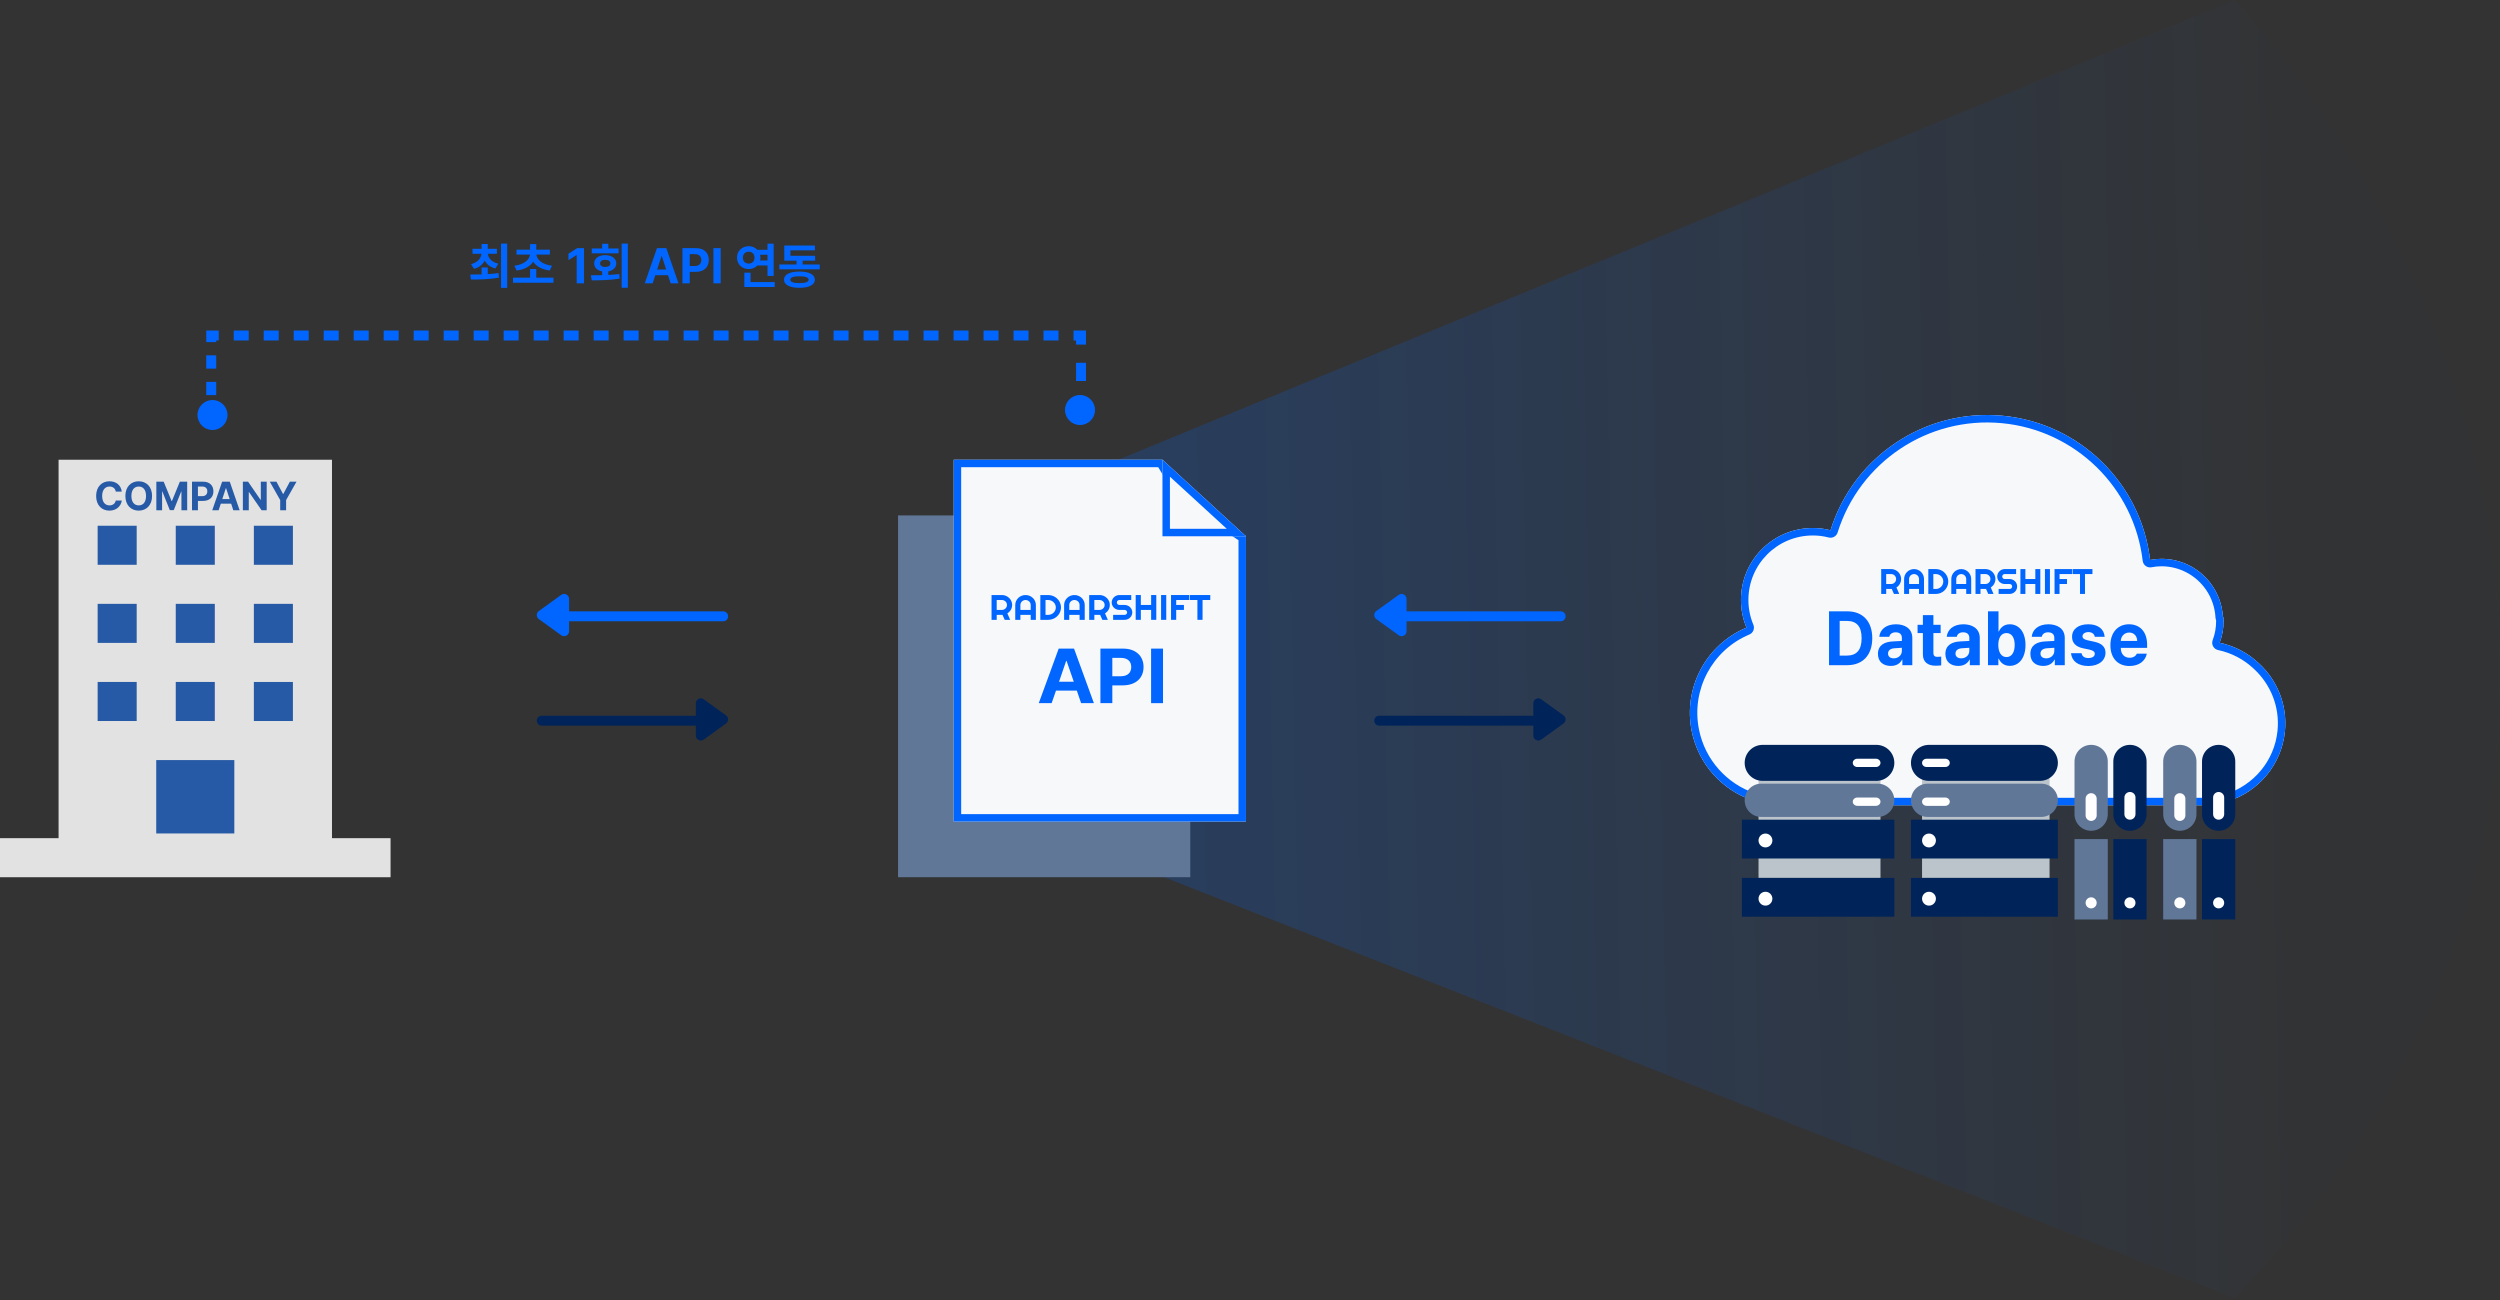 <svg width="1000" height="520" viewBox="0 0 1000 520" fill="none" xmlns="http://www.w3.org/2000/svg">
<rect x="0" y="0" width="1000" height="520" fill="#333333" stroke="none"/>
<path fill-rule="evenodd" clip-rule="evenodd" d="M82.505 132.207H87.492V136.183H86.481V136.846H82.505V132.207ZM99.489 136.183H93.491V132.207H99.489V136.183ZM111.486 136.183H105.488V132.207H111.486V136.183ZM123.483 136.183H117.485V132.207H123.483V136.183ZM135.48 136.183H129.482V132.207H135.48V136.183ZM147.477 136.183H141.479V132.207H147.477V136.183ZM159.474 136.183H153.476V132.207H159.474V136.183ZM171.471 136.183H165.473V132.207H171.471V136.183ZM183.468 136.183H177.47V132.207H183.468V136.183ZM195.465 136.183H189.467V132.207H195.465V136.183ZM207.462 136.183H201.464V132.207H207.462V136.183ZM219.459 136.183H213.461V132.207H219.459V136.183ZM231.456 136.183H225.458V132.207H231.456V136.183ZM243.453 136.183H237.455V132.207H243.453V136.183ZM255.45 136.183H249.452V132.207H255.45V136.183ZM267.447 136.183H261.449V132.207H267.447V136.183ZM279.444 136.183H273.445V132.207H279.444V136.183ZM291.441 136.183H285.442V132.207H291.441V136.183ZM303.438 136.183H297.439V132.207H303.438V136.183ZM315.435 136.183H309.436V132.207H315.435V136.183ZM327.432 136.183H321.433V132.207H327.432V136.183ZM339.429 136.183H333.43V132.207H339.429V136.183ZM351.426 136.183H345.427V132.207H351.426V136.183ZM363.423 136.183H357.424V132.207H363.423V136.183ZM375.42 136.183H369.421V132.207H375.42V136.183ZM387.417 136.183H381.418V132.207H387.417V136.183ZM399.414 136.183H393.415V132.207H399.414V136.183ZM411.411 136.183H405.412V132.207H411.411V136.183ZM423.408 136.183H417.409V132.207H423.408V136.183ZM430.417 136.183H429.406V132.207H434.394V137.836H430.417V136.183ZM86.481 142.147V147.449H82.505V142.147H86.481ZM430.417 152.399V145.118H434.394V152.399H430.417ZM86.481 152.75V158.052H82.505V152.75H86.481ZM430.417 163.322V159.681H434.394V163.322H430.417ZM86.481 163.353V166.004H82.505V163.353H86.481Z" fill="#0066FF"/>
<path d="M893.92 0L368.799 216.203V312.803L893.92 519.286C1086.04 314.589 973.97 87.805 893.92 0Z" fill="url(#paint0_linear_456_714)" fill-opacity="0.2"/>
<path fill-rule="evenodd" clip-rule="evenodd" d="M216.7 286.282L286.282 286.282L286.282 290.258L216.7 290.258C215.602 290.258 214.712 289.368 214.712 288.27C214.712 287.172 215.602 286.282 216.7 286.282Z" fill="#00245A"/>
<path fill-rule="evenodd" clip-rule="evenodd" d="M551.69 286.282L621.272 286.282L621.272 290.258L551.69 290.258C550.592 290.258 549.702 289.368 549.702 288.27C549.702 287.172 550.592 286.282 551.69 286.282Z" fill="#00245A"/>
<path fill-rule="evenodd" clip-rule="evenodd" d="M289.264 248.509L219.682 248.509V244.533L289.264 244.533C290.362 244.533 291.252 245.423 291.252 246.521C291.252 247.619 290.362 248.509 289.264 248.509Z" fill="#0066FF"/>
<path fill-rule="evenodd" clip-rule="evenodd" d="M624.254 248.509L554.672 248.509V244.533L624.254 244.533C625.352 244.533 626.242 245.423 626.242 246.521C626.242 247.619 625.352 248.509 624.254 248.509Z" fill="#0066FF"/>
<path d="M225.646 252.485L216.699 246.024L225.646 239.563L225.646 252.485Z" fill="#0066FF"/>
<path fill-rule="evenodd" clip-rule="evenodd" d="M214.712 246.024C214.712 246.662 215.018 247.261 215.536 247.635L224.482 254.096C225.088 254.534 225.887 254.595 226.551 254.255C227.216 253.915 227.634 253.231 227.634 252.485L227.634 239.562C227.634 238.816 227.216 238.132 226.551 237.792C225.887 237.452 225.088 237.513 224.482 237.951L215.536 244.412C215.018 244.786 214.712 245.385 214.712 246.024ZM223.658 243.45L223.658 248.597L220.096 246.024L223.658 243.45Z" fill="#0066FF"/>
<path d="M560.636 252.485L551.689 246.024L560.636 239.563L560.636 252.485Z" fill="#0066FF"/>
<path fill-rule="evenodd" clip-rule="evenodd" d="M549.701 246.024C549.701 246.662 550.008 247.261 550.525 247.635L559.472 254.096C560.077 254.534 560.876 254.595 561.541 254.255C562.205 253.915 562.624 253.231 562.624 252.485L562.624 239.562C562.624 238.816 562.205 238.132 561.541 237.792C560.876 237.452 560.077 237.513 559.472 237.951L550.525 244.412C550.008 244.786 549.701 245.385 549.701 246.024ZM558.647 243.45L558.647 248.597L555.085 246.024L558.647 243.45Z" fill="#0066FF"/>
<path d="M280.317 281.312L289.264 287.773L280.317 294.234L280.317 281.312Z" fill="#00245A"/>
<path fill-rule="evenodd" clip-rule="evenodd" d="M291.252 287.773C291.252 287.135 290.945 286.535 290.428 286.162L281.482 279.7C280.876 279.263 280.077 279.202 279.412 279.542C278.748 279.882 278.329 280.566 278.329 281.312L278.329 294.235C278.329 294.981 278.748 295.665 279.412 296.005C280.077 296.345 280.876 296.283 281.482 295.846L290.428 289.385C290.945 289.011 291.252 288.412 291.252 287.773ZM282.306 290.346L282.306 285.2L285.868 287.773L282.306 290.346Z" fill="#00245A"/>
<path d="M615.308 281.312L624.254 287.773L615.308 294.234L615.308 281.312Z" fill="#00245A"/>
<path fill-rule="evenodd" clip-rule="evenodd" d="M626.242 287.773C626.242 287.135 625.936 286.535 625.418 286.162L616.472 279.7C615.867 279.263 615.067 279.202 614.403 279.542C613.738 279.882 613.32 280.566 613.32 281.312L613.32 294.235C613.32 294.981 613.738 295.665 614.403 296.005C615.067 296.345 615.867 296.283 616.472 295.846L625.418 289.385C625.936 289.011 626.242 288.412 626.242 287.773ZM617.296 290.346L617.296 285.2L620.859 287.773L617.296 290.346Z" fill="#00245A"/>
<path d="M24.235 194.67H126.589V344.16H24.235V194.67Z" fill="#275AA6"/>
<path d="M132.791 335.27V183.896H23.433L23.433 335.27H0V350.893H156.224V335.27H132.791ZM70.3 210.293H85.924V225.917H70.3V210.293ZM70.3 241.536H85.924V257.16H70.3V241.536ZM70.3 272.78H85.924V288.403H70.3V272.78ZM54.677 288.403H39.053V272.78H54.677V288.403ZM54.677 257.16H39.053V241.536H54.677V257.16ZM54.677 225.917H39.053V210.293H54.677V225.917ZM93.734 335.274H62.49V304.03H93.734V335.274ZM117.167 288.407H101.544V272.783H117.167V288.407ZM117.167 257.164H101.544V241.54H117.167V257.164ZM117.167 225.92H101.544V210.297H117.167V225.92Z" fill="#E2E2E2"/>
<path d="M33.673 333.386H126.599V337.426H33.673V333.386Z" fill="#E2E2E2"/>
<path d="M46.311 196.647C46.121 195.384 45.143 194.611 43.817 194.611C42.034 194.611 40.866 195.984 40.866 198.383C40.866 200.845 42.05 202.155 43.801 202.155C45.111 202.155 46.074 201.429 46.311 200.198L48.71 200.213C48.441 202.328 46.674 204.254 43.77 204.254C40.708 204.254 38.451 202.107 38.451 198.383C38.451 194.658 40.755 192.512 43.77 192.512C46.406 192.512 48.394 194.027 48.71 196.647H46.311Z" fill="#275AA6"/>
<path d="M60.831 198.383C60.831 202.107 58.511 204.254 55.496 204.254C52.45 204.254 50.146 202.092 50.146 198.383C50.146 194.658 52.45 192.512 55.496 192.512C58.511 192.512 60.831 194.658 60.831 198.383ZM58.416 198.383C58.416 195.936 57.264 194.611 55.496 194.611C53.728 194.611 52.561 195.936 52.561 198.383C52.561 200.829 53.728 202.155 55.496 202.155C57.264 202.155 58.416 200.829 58.416 198.383Z" fill="#275AA6"/>
<path d="M62.535 192.67H65.471L68.643 200.419H68.769L71.941 192.67H74.877V204.096H72.573V196.615H72.478L69.495 204.049H67.917L64.934 196.584H64.839V204.096H62.535V192.67Z" fill="#275AA6"/>
<path d="M76.802 204.096V192.67H81.284C83.888 192.67 85.372 194.264 85.372 196.52C85.372 198.809 83.857 200.371 81.221 200.371H79.17V204.096H76.802ZM79.17 198.462H80.843C82.247 198.462 82.926 197.673 82.926 196.52C82.926 195.384 82.247 194.611 80.843 194.611H79.17V198.462Z" fill="#275AA6"/>
<path d="M87.455 204.096H84.898L88.86 192.67H91.906L95.852 204.096H93.311L92.458 201.46H88.323L87.455 204.096ZM88.923 199.614H91.859L90.422 195.242H90.343L88.923 199.614Z" fill="#275AA6"/>
<path d="M106.678 192.67V204.096H104.626L99.608 196.836H99.513V204.096H97.146V192.67H99.229L104.216 199.929H104.327V192.67H106.678Z" fill="#275AA6"/>
<path d="M107.909 192.67H110.576L113.212 197.594H113.323L115.942 192.67H118.61L114.443 200.024V204.096H112.076V200.024L107.909 192.67Z" fill="#275AA6"/>
<path d="M195.106 106.991V109.65C196.553 109.563 198.019 109.427 199.397 109.223L199.591 111.029C195.669 111.786 191.476 111.825 188.389 111.825L188.098 109.825C189.428 109.815 190.99 109.806 192.641 109.747V106.991H195.106ZM198.756 99.516V101.516H195.145C195.31 103.224 196.64 104.826 199.3 105.476L198.174 107.398C196.106 106.874 194.679 105.729 193.883 104.253C193.097 105.797 191.689 107 189.612 107.534L188.447 105.67C191.117 104.962 192.408 103.302 192.582 101.516H189.01V99.516H192.641V97.594H195.106V99.516H198.756ZM202.872 97.439V115.145H200.407V97.439H202.872Z" fill="#0066FF"/>
<path d="M221.375 111.068V113.087H205.202V111.068H212.036V107.612H214.502V111.068H221.375ZM219.957 99.865V101.846H214.56C214.764 103.807 216.764 105.797 220.792 106.292L219.899 108.214C216.734 107.816 214.453 106.505 213.279 104.68C212.085 106.505 209.823 107.816 206.658 108.214L205.746 106.292C209.774 105.797 211.774 103.807 211.997 101.846H206.6V99.865H212.036V97.652H214.502V99.865H219.957Z" fill="#0066FF"/>
<path d="M233.606 99.263V113.32H230.674V102.04H230.597L227.374 104.059V101.477L230.849 99.263H233.606Z" fill="#0066FF"/>
<path d="M251.137 97.439V115.106H248.672V97.439H251.137ZM236.363 110.116C237.712 110.107 239.256 110.107 240.867 110.058V108.563C238.926 108.223 237.664 107.02 237.683 105.36C237.664 103.379 239.469 102.04 242.071 102.04C244.692 102.04 246.517 103.379 246.517 105.36C246.517 107.01 245.255 108.214 243.313 108.563V109.98C244.789 109.912 246.284 109.796 247.701 109.612L247.876 111.437C244.012 112.097 239.838 112.135 236.693 112.135L236.363 110.116ZM247.449 99.399V101.341H236.712V99.399H240.867V97.516H243.333V99.399H247.449ZM242.071 103.923C240.867 103.923 240.013 104.447 240.032 105.36C240.013 106.292 240.867 106.796 242.071 106.796C243.313 106.796 244.148 106.292 244.148 105.36C244.148 104.447 243.313 103.923 242.071 103.923Z" fill="#0066FF"/>
<path d="M261.058 113.32H257.913L262.786 99.263H266.533L271.387 113.32H268.261L267.213 110.077H262.126L261.058 113.32ZM262.864 107.806H266.475L264.708 102.428H264.611L262.864 107.806Z" fill="#0066FF"/>
<path d="M272.979 113.32V99.263H278.493C281.696 99.263 283.521 101.224 283.521 104.001C283.521 106.816 281.657 108.738 278.415 108.738H275.891V113.32H272.979ZM275.891 106.389H277.949C279.677 106.389 280.512 105.418 280.512 104.001C280.512 102.603 279.677 101.651 277.949 101.651H275.891V106.389Z" fill="#0066FF"/>
<path d="M288.278 99.263V113.32H285.366V99.263H288.278Z" fill="#0066FF"/>
<path d="M309.459 97.458V110.369H306.994V106.175H302.955C302.101 107.078 300.868 107.631 299.5 107.631C296.82 107.631 294.782 105.69 294.801 103.069C294.782 100.409 296.82 98.487 299.5 98.468C300.868 98.477 302.091 99.021 302.955 99.924H306.994V97.458H309.459ZM309.886 112.815V114.795H297.733V109.068H300.218V112.815H309.886ZM299.5 100.681C298.121 100.681 297.131 101.574 297.15 103.069C297.131 104.544 298.121 105.437 299.5 105.437C300.8 105.437 301.81 104.544 301.81 103.069C301.81 101.574 300.8 100.681 299.5 100.681ZM304.023 101.904C304.111 102.273 304.159 102.661 304.159 103.069C304.159 103.457 304.111 103.836 304.023 104.195H306.994V101.904H304.023Z" fill="#0066FF"/>
<path d="M327.903 105.787V107.728H311.75V105.787H318.623V104.272H313.711V98.215H325.962V100.137H316.177V102.331H326.059V104.272H321.05V105.787H327.903ZM319.788 108.621C323.613 108.621 325.923 109.786 325.942 111.883C325.923 113.941 323.613 115.125 319.788 115.125C315.924 115.125 313.595 113.941 313.595 111.883C313.595 109.786 315.924 108.621 319.788 108.621ZM319.788 110.505C317.342 110.505 316.099 110.971 316.119 111.883C316.099 112.815 317.342 113.242 319.788 113.242C322.176 113.242 323.438 112.815 323.457 111.883C323.438 110.971 322.176 110.505 319.788 110.505Z" fill="#0066FF"/>
<path d="M359.217 206.16H442.715L451.065 220.077L459.415 221.468L463.59 225.643L467.764 231.21L476.114 236.776V350.89H359.217V206.16Z" fill="#617798"/>
<path d="M381.485 183.895H464.984L473.333 197.811L481.683 199.203L485.858 203.377L490.033 208.944L498.383 214.511V328.625H381.485V183.895Z" fill="#F7F8FA"/>
<path fill-rule="evenodd" clip-rule="evenodd" d="M473.333 197.811L464.984 183.895H381.485V328.625H498.383V214.511L490.033 208.944L485.858 203.377L481.683 199.203L473.333 197.811ZM480.25 201.987L471.485 200.526L463.295 186.877H384.467V325.643H495.401V216.106L487.954 211.142L483.6 205.336L480.25 201.987Z" fill="#0066FF"/>
<path d="M464.982 214.511V183.895L498.382 214.511H464.982Z" fill="#F7F8FA"/>
<path fill-rule="evenodd" clip-rule="evenodd" d="M464.982 214.511V183.895L498.382 214.511H464.982ZM490.715 211.528L467.965 190.674V211.528H490.715Z" fill="#0066FF"/>
<path d="M420.653 281.262H415.505L423.481 259.441H429.615L437.559 281.262H432.443L430.727 276.229H422.401L420.653 281.262ZM423.608 272.702H429.519L426.627 264.354H426.469L423.608 272.702Z" fill="#0066FF"/>
<path d="M440.165 281.262V259.441H449.19C454.434 259.441 457.421 262.485 457.421 266.795C457.421 271.165 454.37 274.149 449.063 274.149H444.932V281.262H440.165ZM444.932 270.502H448.3C451.129 270.502 452.495 268.995 452.495 266.795C452.495 264.625 451.129 263.148 448.3 263.148H444.932V270.502Z" fill="#0066FF"/>
<path d="M465.207 259.441V281.262H460.44V259.441H465.207Z" fill="#0066FF"/>
<path d="M398.68 239.999V243.971H400.743C401.025 243.971 401.291 243.92 401.54 243.819C401.789 243.713 402.007 243.57 402.194 243.39C402.381 243.21 402.527 243 402.633 242.76C402.743 242.516 402.798 242.257 402.798 241.985C402.798 241.713 402.743 241.457 402.633 241.217C402.527 240.973 402.381 240.76 402.194 240.581C402.007 240.401 401.789 240.26 401.54 240.159C401.291 240.052 401.025 239.999 400.743 239.999H398.68ZM398.68 247.935H396.618V238.014H400.743C401.121 238.014 401.485 238.062 401.835 238.159C402.185 238.251 402.51 238.385 402.812 238.56C403.119 238.731 403.397 238.939 403.646 239.183C403.9 239.423 404.115 239.69 404.292 239.986C404.474 240.281 404.613 240.597 404.709 240.933C404.81 241.27 404.86 241.621 404.86 241.985C404.86 242.326 404.815 242.659 404.724 242.981C404.637 243.304 404.51 243.611 404.343 243.902C404.18 244.192 403.979 244.46 403.739 244.704C403.5 244.949 403.231 245.161 402.934 245.341L404.077 247.935H401.885L400.987 245.936L398.68 245.95V247.935Z" fill="#0066FF"/>
<path d="M412.283 243.971V241.985C412.283 241.713 412.228 241.457 412.117 241.217C412.012 240.973 411.866 240.76 411.679 240.581C411.492 240.401 411.272 240.26 411.018 240.159C410.769 240.052 410.503 239.999 410.22 239.999C409.938 239.999 409.67 240.052 409.416 240.159C409.167 240.26 408.949 240.401 408.762 240.581C408.575 240.76 408.426 240.973 408.316 241.217C408.211 241.457 408.158 241.713 408.158 241.985V243.971H412.283ZM414.345 247.935H412.283V245.95H408.158V247.935H406.103V241.985C406.103 241.436 406.211 240.922 406.427 240.442C406.642 239.958 406.934 239.536 407.303 239.176C407.677 238.816 408.113 238.533 408.611 238.325C409.114 238.117 409.65 238.014 410.22 238.014C410.791 238.014 411.325 238.117 411.823 238.325C412.326 238.533 412.764 238.816 413.138 239.176C413.512 239.536 413.806 239.958 414.022 240.442C414.237 240.922 414.345 241.436 414.345 241.985V247.935Z" fill="#0066FF"/>
<path d="M424.39 242.975C424.39 243.431 424.328 243.872 424.204 244.296C424.084 244.716 423.911 245.11 423.686 245.479C423.461 245.844 423.193 246.178 422.882 246.482C422.57 246.782 422.223 247.041 421.84 247.257C421.456 247.474 421.044 247.643 420.604 247.762C420.168 247.878 419.713 247.935 419.238 247.935H416.134V238.014H419.238C419.713 238.014 420.168 238.074 420.604 238.194C421.044 238.309 421.456 238.475 421.84 238.692C422.223 238.909 422.57 239.169 422.882 239.474C423.193 239.773 423.461 240.108 423.686 240.477C423.911 240.841 424.084 241.236 424.204 241.66C424.328 242.08 424.39 242.518 424.39 242.975ZM422.328 242.975C422.328 242.564 422.247 242.179 422.084 241.819C421.926 241.459 421.705 241.146 421.423 240.878C421.145 240.606 420.817 240.391 420.438 240.235C420.065 240.078 419.665 239.999 419.238 239.999H418.211V245.95H419.238C419.665 245.95 420.065 245.874 420.438 245.721C420.817 245.565 421.145 245.352 421.423 245.085C421.705 244.813 421.926 244.497 422.084 244.137C422.247 243.773 422.328 243.385 422.328 242.975Z" fill="#0066FF"/>
<path d="M431.828 243.971V241.985C431.828 241.713 431.773 241.457 431.662 241.217C431.557 240.973 431.411 240.76 431.224 240.581C431.037 240.401 430.817 240.26 430.563 240.159C430.314 240.052 430.048 239.999 429.765 239.999C429.483 239.999 429.214 240.052 428.961 240.159C428.711 240.26 428.493 240.401 428.307 240.581C428.12 240.76 427.971 240.973 427.861 241.217C427.756 241.457 427.703 241.713 427.703 241.985V243.971H431.828ZM433.89 247.935H431.828V245.95H427.703V247.935H425.648V241.985C425.648 241.436 425.756 240.922 425.971 240.442C426.187 239.958 426.479 239.536 426.848 239.176C427.222 238.816 427.658 238.533 428.156 238.325C428.659 238.117 429.195 238.014 429.765 238.014C430.335 238.014 430.87 238.117 431.368 238.325C431.871 238.533 432.309 238.816 432.683 239.176C433.056 239.536 433.351 239.958 433.567 240.442C433.782 240.922 433.89 241.436 433.89 241.985V247.935Z" fill="#0066FF"/>
<path d="M437.741 239.999V243.971H439.804C440.086 243.971 440.352 243.92 440.601 243.819C440.85 243.713 441.068 243.57 441.255 243.39C441.442 243.21 441.588 243 441.693 242.76C441.804 242.516 441.859 242.257 441.859 241.985C441.859 241.713 441.804 241.457 441.693 241.217C441.588 240.973 441.442 240.76 441.255 240.581C441.068 240.401 440.85 240.26 440.601 240.159C440.352 240.052 440.086 239.999 439.804 239.999H437.741ZM437.741 247.935H435.679V238.014H439.804C440.182 238.014 440.546 238.062 440.896 238.159C441.246 238.251 441.571 238.385 441.873 238.56C442.18 238.731 442.457 238.939 442.707 239.183C442.96 239.423 443.176 239.69 443.353 239.986C443.535 240.281 443.674 240.597 443.77 240.933C443.871 241.27 443.921 241.621 443.921 241.985C443.921 242.326 443.875 242.659 443.784 242.981C443.698 243.304 443.571 243.611 443.404 243.902C443.241 244.192 443.04 244.46 442.8 244.704C442.56 244.949 442.292 245.161 441.995 245.341L443.138 247.935H440.946L440.048 245.936L437.741 245.95V247.935Z" fill="#0066FF"/>
<path d="M444.675 240.989C444.675 240.578 444.757 240.193 444.92 239.833C445.083 239.474 445.303 239.16 445.581 238.892C445.863 238.62 446.192 238.406 446.565 238.249C446.939 238.092 447.339 238.014 447.765 238.014H452.493V239.999H447.765C447.622 239.999 447.487 240.025 447.363 240.076C447.238 240.126 447.128 240.198 447.032 240.29C446.941 240.378 446.869 240.481 446.817 240.601C446.764 240.721 446.738 240.85 446.738 240.989C446.738 241.127 446.764 241.259 446.817 241.383C446.869 241.503 446.941 241.609 447.032 241.701C447.128 241.789 447.238 241.858 447.363 241.909C447.487 241.96 447.622 241.985 447.765 241.985H449.828C450.254 241.985 450.654 242.064 451.028 242.22C451.406 242.373 451.734 242.585 452.012 242.857C452.295 243.124 452.515 243.44 452.673 243.805C452.836 244.165 452.917 244.55 452.917 244.96C452.917 245.371 452.836 245.756 452.673 246.116C452.515 246.476 452.295 246.791 452.012 247.064C451.734 247.331 451.406 247.543 451.028 247.7C450.654 247.857 450.254 247.935 449.828 247.935H445.25V245.95H449.828C449.971 245.95 450.105 245.924 450.23 245.874C450.354 245.823 450.462 245.754 450.553 245.666C450.649 245.574 450.723 245.468 450.776 245.348C450.829 245.228 450.855 245.099 450.855 244.96C450.855 244.822 450.829 244.693 450.776 244.573C450.723 244.453 450.649 244.349 450.553 244.261C450.462 244.169 450.354 244.098 450.23 244.047C450.105 243.996 449.971 243.971 449.828 243.971H447.765C447.339 243.971 446.939 243.892 446.565 243.736C446.192 243.579 445.863 243.367 445.581 243.099C445.303 242.827 445.083 242.511 444.92 242.151C444.757 241.787 444.675 241.399 444.675 240.989Z" fill="#0066FF"/>
<path d="M456.338 247.935H454.275V238.014H456.338V241.985H460.455V238.014H462.517V247.935H460.455V243.971H456.338V247.935Z" fill="#0066FF"/>
<path d="M466.498 247.935H464.436V238.014H466.498V247.935Z" fill="#0066FF"/>
<path d="M470.479 247.935H468.417V238.014H475.631V239.999H470.479V241.985H473.569V243.971H470.479V247.935Z" fill="#0066FF"/>
<path d="M481.02 247.935H478.965V239.999H475.868V238.014H484.11V239.999H481.02V247.935Z" fill="#0066FF"/>
<path fill-rule="evenodd" clip-rule="evenodd" d="M701.022 320.153C688.811 316.01 679.308 305.616 676.665 292.387C673.217 275.138 682.388 257.852 698.596 251.048C697.122 247.541 696.372 243.771 696.382 239.96C696.382 224.084 709.241 211.211 725.101 211.211C727.495 211.196 729.884 211.499 732.201 212.111C741.438 182.524 770.079 163.423 800.914 166.287C831.749 169.152 856.394 193.2 860.041 223.981C861.541 223.683 863.067 223.533 864.593 223.528C872.705 223.533 880.293 227.54 884.886 234.236C887.489 238.034 888.939 242.424 889.175 246.895C889.228 246.818 889.28 246.741 889.333 246.665C889.379 247.268 889.425 247.882 889.425 248.496C889.435 251.438 888.907 254.351 887.864 257.106C893.934 258.397 899.286 261.309 903.532 265.314C910.909 272.075 915.046 282.064 913.971 292.628C912.621 305.898 903.403 316.644 891.196 320.495C887.98 321.543 884.551 322.106 881.002 322.103H712.791C709.236 322.096 705.782 321.581 702.504 320.622C701.994 320.477 701.487 320.322 700.983 320.156C700.996 320.155 701.009 320.154 701.022 320.153Z" fill="#F7F8FA"/>
<path fill-rule="evenodd" clip-rule="evenodd" d="M701.017 320.167C701.019 320.168 701.021 320.169 701.023 320.169C701.514 320.33 702.007 320.481 702.504 320.622C702.96 320.755 703.42 320.88 703.882 320.996C706.745 321.715 709.731 322.097 712.791 322.103H881.002C884.551 322.106 887.98 321.543 891.196 320.495C903.403 316.644 912.621 305.898 913.971 292.628C915.046 282.064 910.909 272.075 903.532 265.314C899.976 261.96 895.644 259.373 890.765 257.862C889.818 257.569 888.85 257.316 887.864 257.106C888.218 256.17 888.514 255.215 888.748 254.247C889.096 252.811 889.311 251.347 889.391 249.87C889.415 249.413 889.427 248.955 889.425 248.496C889.425 248.003 889.395 247.51 889.36 247.022C889.356 246.977 889.353 246.931 889.349 246.886C889.344 246.812 889.338 246.738 889.333 246.665C889.28 246.741 889.228 246.818 889.175 246.895C889.171 246.823 889.167 246.75 889.162 246.678C889.16 246.633 889.157 246.588 889.154 246.543C889.09 245.599 888.973 244.66 888.802 243.73C888.185 240.372 886.871 237.132 884.886 234.236C880.293 227.54 872.705 223.533 864.593 223.528C864.061 223.53 863.529 223.549 862.998 223.586C862.006 223.656 861.018 223.787 860.041 223.981C859.924 222.988 859.784 222.002 859.623 221.024C854.798 191.671 830.755 169.06 800.914 166.287C770.079 163.423 741.438 182.524 732.201 212.111C729.884 211.499 727.495 211.196 725.101 211.211C709.241 211.211 696.382 224.084 696.382 239.96C696.372 243.761 697.118 247.522 698.585 251.022C698.589 251.031 698.593 251.039 698.596 251.048C698.585 251.053 698.573 251.058 698.562 251.063C682.375 257.877 673.22 275.15 676.665 292.387C679.101 304.58 687.365 314.366 698.206 319.067C699.114 319.461 700.04 319.819 700.982 320.14C700.984 320.14 700.986 320.141 700.988 320.142C700.999 320.146 701.01 320.149 701.022 320.153L700.983 320.156C700.994 320.16 701.006 320.163 701.017 320.167ZM702.219 317.422C702.141 317.388 702.061 317.357 701.98 317.329C690.754 313.52 682.019 303.964 679.589 291.803C676.419 275.943 684.851 260.052 699.751 253.798C700.48 253.492 701.058 252.908 701.357 252.176C701.656 251.443 701.652 250.622 701.346 249.893C700.027 246.756 699.355 243.382 699.364 239.968V239.96C699.364 225.728 710.891 214.193 725.101 214.193L725.12 214.193C727.249 214.179 729.376 214.449 731.439 214.994C732.982 215.402 734.572 214.523 735.047 213C743.866 184.754 771.207 166.522 800.638 169.257C830.071 171.991 853.598 194.946 857.08 224.332C857.178 225.158 857.616 225.905 858.289 226.394C858.961 226.882 859.807 227.068 860.623 226.906C861.929 226.646 863.261 226.515 864.598 226.51C871.722 226.517 878.389 230.036 882.426 235.921C884.714 239.261 885.989 243.12 886.197 247.052C886.216 247.411 886.298 247.755 886.435 248.072C886.44 248.217 886.443 248.357 886.443 248.496L886.443 248.506C886.452 251.083 885.989 253.635 885.075 256.051C884.767 256.864 884.83 257.772 885.247 258.535C885.663 259.299 886.393 259.842 887.244 260.023C892.764 261.197 897.627 263.843 901.486 267.483C901.496 267.493 901.506 267.503 901.517 267.512C908.229 273.663 911.98 282.737 911.004 292.326C909.778 304.371 901.409 314.146 890.299 317.651L890.272 317.659C887.351 318.611 884.235 319.124 881.005 319.121H712.797C709.527 319.114 706.352 318.641 703.342 317.76L703.315 317.752C702.948 317.648 702.583 317.538 702.219 317.422Z" fill="#0066FF"/>
<path d="M738.852 266.075H731.609V244.533H738.937C745.128 244.533 748.906 248.58 748.906 255.274C748.906 262.028 745.128 266.075 738.852 266.075ZM735.87 262.237H738.681C742.601 262.237 744.645 260.094 744.645 255.274C744.645 250.484 742.601 248.371 738.71 248.371H735.87V262.237Z" fill="#0066FF"/>
<path d="M751.178 261.552C751.178 257.952 753.961 256.762 756.915 256.583C758.022 256.509 760.096 256.405 760.749 256.375V255.066C760.72 253.727 759.84 252.924 758.278 252.924C756.858 252.924 755.949 253.608 755.722 254.709H751.717C751.973 251.912 754.302 249.71 758.392 249.71C761.743 249.71 764.924 251.287 764.924 255.185V266.075H760.948V263.843H760.834C760.067 265.331 758.619 266.372 756.318 266.372C753.365 266.372 751.178 264.766 751.178 261.552ZM755.211 261.433C755.211 262.683 756.176 263.337 757.511 263.337C759.414 263.337 760.777 261.998 760.749 260.303V259.112C760.11 259.142 758.321 259.246 757.596 259.321C756.148 259.469 755.211 260.184 755.211 261.433Z" fill="#0066FF"/>
<path d="M776.256 249.919V253.221H773.359V261.106C773.359 262.385 773.955 262.713 774.807 262.742C775.233 262.742 775.972 262.713 776.483 262.653V266.134C776.029 266.223 775.29 266.283 774.239 266.283C771.2 266.283 769.127 264.855 769.156 261.731V253.221H767.025V249.919H769.156V246.051H773.359V249.919H776.256Z" fill="#0066FF"/>
<path d="M778.159 261.552C778.159 257.952 780.942 256.762 783.896 256.583C785.003 256.509 787.077 256.405 787.73 256.375V255.066C787.701 253.727 786.821 252.924 785.259 252.924C783.839 252.924 782.93 253.608 782.703 254.709H778.698C778.954 251.912 781.283 249.71 785.373 249.71C788.724 249.71 791.905 251.287 791.905 255.185V266.075H787.929V263.843H787.815C787.048 265.331 785.6 266.372 783.299 266.372C780.346 266.372 778.159 264.766 778.159 261.552ZM782.192 261.433C782.192 262.683 783.157 263.337 784.492 263.337C786.395 263.337 787.758 261.998 787.73 260.303V259.112C787.091 259.142 785.302 259.246 784.577 259.321C783.129 259.469 782.192 260.184 782.192 261.433Z" fill="#0066FF"/>
<path d="M795.199 266.075V244.533H799.403V252.626H799.516C800.113 251.317 801.334 249.71 803.918 249.71C807.327 249.71 810.195 252.477 810.195 258.012C810.195 263.397 807.44 266.342 803.918 266.342C801.391 266.342 800.113 264.825 799.516 263.486H799.346V266.075H795.199ZM799.317 257.982C799.317 260.898 800.51 262.832 802.584 262.832C804.742 262.832 805.878 260.838 805.878 257.982C805.878 255.155 804.742 253.221 802.584 253.221C800.482 253.221 799.317 255.066 799.317 257.982Z" fill="#0066FF"/>
<path d="M812.155 261.552C812.155 257.952 814.938 256.762 817.892 256.583C818.999 256.509 821.073 256.405 821.726 256.375V255.066C821.697 253.727 820.817 252.924 819.255 252.924C817.835 252.924 816.926 253.608 816.699 254.709H812.694C812.95 251.912 815.279 249.71 819.369 249.71C822.72 249.71 825.901 251.287 825.901 255.185V266.075H821.925V263.843H821.811C821.044 265.331 819.596 266.372 817.295 266.372C814.342 266.372 812.155 264.766 812.155 261.552ZM816.188 261.433C816.188 262.683 817.153 263.337 818.488 263.337C820.391 263.337 821.754 261.998 821.726 260.303V259.112C821.087 259.142 819.298 259.246 818.573 259.321C817.125 259.469 816.188 260.184 816.188 261.433Z" fill="#0066FF"/>
<path d="M837.914 254.709C837.744 253.578 836.778 252.834 835.387 252.834C834.023 252.834 832.973 253.519 833.001 254.501C832.973 255.215 833.541 255.78 834.989 256.107L837.744 256.702C840.726 257.357 842.175 258.755 842.203 261.076C842.175 264.26 839.448 266.402 835.358 266.402C831.183 266.402 828.741 264.438 828.4 261.284H832.632C832.831 262.564 833.825 263.218 835.358 263.218C836.892 263.218 837.914 262.564 837.914 261.522C837.914 260.689 837.261 260.184 835.813 259.856L833.257 259.321C830.331 258.726 828.798 257.119 828.826 254.739C828.798 251.644 831.354 249.71 835.33 249.71C839.221 249.71 841.635 251.644 841.862 254.709H837.914Z" fill="#0066FF"/>
<path d="M851.774 266.402C847.06 266.402 844.163 263.189 844.163 258.071C844.163 253.072 847.088 249.71 851.604 249.71C855.665 249.71 858.846 252.388 858.846 257.893V259.142H848.309C848.309 261.582 849.701 263.099 851.859 263.099C853.279 263.099 854.302 262.445 854.728 261.463H858.732C858.136 264.438 855.58 266.402 851.774 266.402ZM848.309 256.375H854.87C854.87 254.411 853.563 253.013 851.689 253.013C849.758 253.013 848.38 254.515 848.309 256.375Z" fill="#0066FF"/>
<path d="M703.409 307.923H752.193V351.163H703.409V307.923Z" fill="#BBC4CB"/>
<path d="M696.758 351.162H757.738V366.684H696.758V351.162Z" fill="#00245A"/>
<path d="M696.758 327.879H757.738V343.401H696.758V327.879Z" fill="#00245A"/>
<path d="M706.181 338.966C704.65 338.966 703.409 337.725 703.409 336.194C703.409 334.663 704.65 333.422 706.181 333.422C707.712 333.422 708.953 334.663 708.953 336.194C708.953 337.725 707.712 338.966 706.181 338.966Z" fill="white"/>
<path d="M706.181 362.251C704.65 362.251 703.409 361.01 703.409 359.479C703.409 357.948 704.65 356.707 706.181 356.707C707.712 356.707 708.953 357.948 708.953 359.479C708.953 361.01 707.712 362.251 706.181 362.251Z" fill="white"/>
<path d="M768.822 307.923H819.824V351.163H768.822V307.923Z" fill="#BBC4CB"/>
<path d="M764.388 351.162H823.15V366.684H764.388V351.162Z" fill="#00245A"/>
<path d="M771.594 362.251C770.063 362.251 768.822 361.01 768.822 359.479C768.822 357.948 770.063 356.707 771.594 356.707C773.125 356.707 774.366 357.948 774.366 359.479C774.366 361.01 773.125 362.251 771.594 362.251Z" fill="white"/>
<path d="M843.11 335.641L843.11 367.794L829.806 367.794L829.806 335.641L843.11 335.641Z" fill="#617798"/>
<path d="M836.458 297.942C840.132 297.942 843.11 300.921 843.11 304.595L843.11 325.661C843.11 329.335 840.132 332.313 836.458 332.313C832.784 332.313 829.806 329.335 829.806 325.661L829.806 304.595C829.806 300.921 832.784 297.942 836.458 297.942Z" fill="#617798"/>
<path d="M878.587 335.641L878.587 367.794L865.282 367.794L865.282 335.641L878.587 335.641Z" fill="#617798"/>
<path d="M871.935 297.942C875.609 297.942 878.587 300.921 878.587 304.595L878.587 325.661C878.587 329.335 875.609 332.313 871.935 332.313C868.261 332.313 865.282 329.335 865.282 325.661L865.282 304.595C865.282 300.921 868.261 297.942 871.935 297.942Z" fill="#617798"/>
<path d="M697.864 320.119C697.864 316.445 700.843 313.467 704.517 313.467H751.083C754.757 313.467 757.736 316.445 757.736 320.119C757.736 323.793 754.757 326.772 751.083 326.772H704.517C700.843 326.772 697.864 323.793 697.864 320.119Z" fill="#617798"/>
<path d="M858.632 335.641L858.632 367.794L845.327 367.794L845.327 335.641L858.632 335.641Z" fill="#00245A"/>
<path d="M851.979 297.942C855.653 297.942 858.632 300.921 858.632 304.595L858.632 325.661C858.632 329.335 855.653 332.313 851.979 332.313C848.305 332.313 845.327 329.335 845.327 325.661L845.327 304.595C845.327 300.921 848.305 297.942 851.979 297.942Z" fill="#00245A"/>
<path d="M894.108 335.641L894.108 367.794L880.804 367.794L880.804 335.641L894.108 335.641Z" fill="#00245A"/>
<path d="M887.456 297.942C891.13 297.942 894.108 300.921 894.108 304.595L894.108 325.661C894.108 329.335 891.13 332.313 887.456 332.313C883.782 332.313 880.804 329.335 880.804 325.661L880.804 304.595C880.804 300.921 883.782 297.942 887.456 297.942Z" fill="#00245A"/>
<path d="M697.864 305.149C697.864 301.169 701.091 297.942 705.071 297.942H750.529C754.509 297.942 757.736 301.169 757.736 305.149C757.736 309.129 754.509 312.356 750.529 312.356H705.071C701.091 312.356 697.864 309.129 697.864 305.149Z" fill="#00245A"/>
<path d="M836.455 363.359C835.23 363.359 834.237 362.366 834.237 361.141C834.237 359.917 835.23 358.924 836.455 358.924C837.679 358.924 838.672 359.917 838.672 361.141C838.672 362.366 837.679 363.359 836.455 363.359Z" fill="white"/>
<path d="M871.933 363.359C870.709 363.359 869.716 362.366 869.716 361.141C869.716 359.917 870.709 358.924 871.933 358.924C873.158 358.924 874.151 359.917 874.151 361.141C874.151 362.366 873.158 363.359 871.933 363.359Z" fill="white"/>
<path d="M887.458 363.359C886.233 363.359 885.24 362.366 885.24 361.141C885.24 359.917 886.233 358.924 887.458 358.924C888.682 358.924 889.675 359.917 889.675 361.141C889.675 362.366 888.682 363.359 887.458 363.359Z" fill="white"/>
<path d="M851.977 363.359C850.753 363.359 849.76 362.366 849.76 361.141C849.76 359.917 850.753 358.924 851.977 358.924C853.202 358.924 854.195 359.917 854.195 361.141C854.195 362.366 853.202 363.359 851.977 363.359Z" fill="white"/>
<path d="M849.76 319.009C849.76 317.785 850.753 316.792 851.977 316.792C853.202 316.792 854.195 317.785 854.195 319.009V325.662C854.195 326.886 853.202 327.879 851.977 327.879C850.753 327.879 849.76 326.886 849.76 325.662V319.009Z" fill="white"/>
<path d="M869.716 319.494C869.716 318.269 870.709 317.276 871.933 317.276C873.158 317.276 874.151 318.269 874.151 319.494V326.146C874.151 327.371 873.158 328.364 871.933 328.364C870.709 328.364 869.716 327.371 869.716 326.146V319.494Z" fill="white"/>
<path d="M885.24 319.009C885.24 317.785 886.233 316.792 887.458 316.792C888.682 316.792 889.675 317.785 889.675 319.009V325.662C889.675 326.886 888.682 327.879 887.458 327.879C886.233 327.879 885.24 326.886 885.24 325.662V319.009Z" fill="white"/>
<path d="M834.237 319.494C834.237 318.269 835.23 317.276 836.455 317.276C837.679 317.276 838.672 318.269 838.672 319.494V326.146C838.672 327.371 837.679 328.364 836.455 328.364C835.23 328.364 834.237 327.371 834.237 326.146V319.494Z" fill="white"/>
<path d="M742.954 303.486H750.344C751.364 303.486 752.193 304.231 752.193 305.149C752.193 306.067 751.364 306.813 750.344 306.813H742.954C741.934 306.813 741.105 306.067 741.105 305.149C741.105 304.231 741.934 303.486 742.954 303.486Z" fill="white"/>
<path d="M742.954 319.009H750.344C751.364 319.009 752.193 319.754 752.193 320.672C752.193 321.59 751.364 322.335 750.344 322.335H742.954C741.934 322.335 741.105 321.59 741.105 320.672C741.105 319.754 741.934 319.009 742.954 319.009Z" fill="white"/>
<path d="M764.388 327.879H823.15V343.401H764.388V327.879Z" fill="#00245A"/>
<path d="M771.594 338.966C770.063 338.966 768.822 337.725 768.822 336.194C768.822 334.663 770.063 333.422 771.594 333.422C773.125 333.422 774.366 334.663 774.366 336.194C774.366 337.725 773.125 338.966 771.594 338.966Z" fill="white"/>
<path d="M764.388 320.119C764.388 316.445 767.366 313.467 771.04 313.467H816.498C820.172 313.467 823.15 316.445 823.15 320.119C823.15 323.793 820.172 326.772 816.498 326.772H771.04C767.366 326.772 764.388 323.793 764.388 320.119Z" fill="#617798"/>
<path d="M764.388 305.149C764.388 301.169 767.614 297.942 771.594 297.942H815.944C819.924 297.942 823.15 301.169 823.15 305.149C823.15 309.129 819.924 312.356 815.944 312.356H771.594C767.614 312.356 764.388 309.129 764.388 305.149Z" fill="#00245A"/>
<path d="M770.671 319.009H778.061C779.081 319.009 779.91 319.754 779.91 320.672C779.91 321.59 779.081 322.335 778.061 322.335H770.671C769.651 322.335 768.822 321.59 768.822 320.672C768.822 319.754 769.651 319.009 770.671 319.009Z" fill="white"/>
<path d="M770.671 303.486H778.061C779.081 303.486 779.91 304.231 779.91 305.149C779.91 306.067 779.081 306.813 778.061 306.813H770.671C769.651 306.813 768.822 306.067 768.822 305.149C768.822 304.231 769.651 303.486 770.671 303.486Z" fill="white"/>
<path d="M754.475 229.623V233.602H756.467C756.74 233.602 756.996 233.551 757.237 233.45C757.477 233.343 757.688 233.2 757.868 233.02C758.049 232.84 758.19 232.629 758.292 232.389C758.398 232.144 758.451 231.885 758.451 231.613C758.451 231.34 758.398 231.084 758.292 230.843C758.19 230.598 758.049 230.386 757.868 230.206C757.688 230.025 757.477 229.884 757.237 229.783C756.996 229.676 756.74 229.623 756.467 229.623H754.475ZM754.475 237.574H752.483V227.634H756.467C756.832 227.634 757.184 227.682 757.521 227.779C757.859 227.872 758.174 228.006 758.465 228.181C758.761 228.352 759.029 228.56 759.27 228.805C759.515 229.046 759.723 229.314 759.895 229.609C760.07 229.905 760.205 230.222 760.297 230.559C760.394 230.896 760.443 231.248 760.443 231.613C760.443 231.955 760.399 232.287 760.311 232.611C760.228 232.934 760.105 233.242 759.943 233.533C759.786 233.824 759.592 234.092 759.36 234.337C759.129 234.582 758.87 234.794 758.583 234.975L759.686 237.574H757.57L756.702 235.571L754.475 235.585V237.574Z" fill="#0066FF"/>
<path d="M767.611 233.602V231.613C767.611 231.34 767.558 231.084 767.451 230.843C767.35 230.598 767.209 230.386 767.028 230.206C766.848 230.025 766.635 229.884 766.39 229.783C766.149 229.676 765.892 229.623 765.62 229.623C765.347 229.623 765.087 229.676 764.842 229.783C764.602 229.884 764.391 230.025 764.211 230.206C764.03 230.386 763.887 230.598 763.781 230.843C763.679 231.084 763.628 231.34 763.628 231.613V233.602H767.611ZM769.603 237.574H767.611V235.585H763.628V237.574H761.643V231.613C761.643 231.063 761.747 230.548 761.956 230.067C762.164 229.582 762.446 229.159 762.802 228.798C763.163 228.438 763.584 228.154 764.065 227.946C764.551 227.738 765.069 227.634 765.62 227.634C766.17 227.634 766.686 227.738 767.167 227.946C767.653 228.154 768.076 228.438 768.437 228.798C768.798 229.159 769.082 229.582 769.29 230.067C769.499 230.548 769.603 231.063 769.603 231.613V237.574Z" fill="#0066FF"/>
<path d="M779.304 232.604C779.304 233.061 779.244 233.503 779.123 233.928C779.008 234.348 778.841 234.744 778.624 235.113C778.406 235.478 778.147 235.813 777.847 236.118C777.546 236.419 777.21 236.678 776.84 236.895C776.47 237.112 776.072 237.281 775.647 237.401C775.226 237.516 774.786 237.574 774.328 237.574H771.331V227.634H774.328C774.786 227.634 775.226 227.694 775.647 227.814C776.072 227.93 776.47 228.096 776.84 228.313C777.21 228.53 777.546 228.791 777.847 229.096C778.147 229.397 778.406 229.732 778.624 230.102C778.841 230.467 779.008 230.862 779.123 231.287C779.244 231.707 779.304 232.146 779.304 232.604ZM777.312 232.604C777.312 232.193 777.234 231.807 777.076 231.446C776.924 231.086 776.711 230.772 776.438 230.504C776.17 230.231 775.853 230.016 775.487 229.859C775.126 229.702 774.74 229.623 774.328 229.623H773.336V235.585H774.328C774.74 235.585 775.126 235.508 775.487 235.356C775.853 235.199 776.17 234.986 776.438 234.718C776.711 234.446 776.924 234.129 777.076 233.769C777.234 233.403 777.312 233.015 777.312 232.604Z" fill="#0066FF"/>
<path d="M786.486 233.602V231.613C786.486 231.34 786.433 231.084 786.326 230.843C786.225 230.598 786.084 230.386 785.903 230.206C785.723 230.025 785.51 229.884 785.265 229.783C785.024 229.676 784.767 229.623 784.494 229.623C784.221 229.623 783.962 229.676 783.717 229.783C783.477 229.884 783.266 230.025 783.086 230.206C782.905 230.386 782.762 230.598 782.656 230.843C782.554 231.084 782.503 231.34 782.503 231.613V233.602H786.486ZM788.478 237.574H786.486V235.585H782.503V237.574H780.518V231.613C780.518 231.063 780.622 230.548 780.83 230.067C781.039 229.582 781.321 229.159 781.677 228.798C782.038 228.438 782.459 228.154 782.94 227.946C783.426 227.738 783.944 227.634 784.494 227.634C785.045 227.634 785.561 227.738 786.042 227.946C786.528 228.154 786.951 228.438 787.312 228.798C787.673 229.159 787.957 229.582 788.165 230.067C788.374 230.548 788.478 231.063 788.478 231.613V237.574Z" fill="#0066FF"/>
<path d="M792.197 229.623V233.602H794.189C794.462 233.602 794.718 233.551 794.959 233.45C795.199 233.343 795.41 233.2 795.59 233.02C795.771 232.84 795.912 232.629 796.014 232.389C796.12 232.144 796.173 231.885 796.173 231.613C796.173 231.34 796.12 231.084 796.014 230.843C795.912 230.598 795.771 230.386 795.59 230.206C795.41 230.025 795.199 229.884 794.959 229.783C794.718 229.676 794.462 229.623 794.189 229.623H792.197ZM792.197 237.574H790.205V227.634H794.189C794.554 227.634 794.906 227.682 795.243 227.779C795.581 227.872 795.896 228.006 796.187 228.181C796.483 228.352 796.752 228.56 796.992 228.805C797.237 229.046 797.446 229.314 797.617 229.609C797.792 229.905 797.927 230.222 798.019 230.559C798.116 230.896 798.165 231.248 798.165 231.613C798.165 231.955 798.121 232.287 798.033 232.611C797.95 232.934 797.827 233.242 797.665 233.533C797.508 233.824 797.314 234.092 797.082 234.337C796.851 234.582 796.592 234.794 796.305 234.975L797.408 237.574H795.292L794.425 235.571L792.197 235.585V237.574Z" fill="#0066FF"/>
<path d="M798.894 230.615C798.894 230.203 798.972 229.817 799.129 229.457C799.287 229.096 799.5 228.782 799.768 228.514C800.041 228.241 800.358 228.027 800.719 227.869C801.079 227.712 801.466 227.634 801.877 227.634H806.443V229.623H801.877C801.739 229.623 801.609 229.649 801.489 229.699C801.369 229.75 801.262 229.822 801.17 229.914C801.082 230.002 801.012 230.106 800.961 230.226C800.911 230.346 800.885 230.476 800.885 230.615C800.885 230.753 800.911 230.885 800.961 231.01C801.012 231.13 801.082 231.236 801.17 231.328C801.262 231.416 801.369 231.486 801.489 231.536C801.609 231.587 801.739 231.613 801.877 231.613H803.869C804.281 231.613 804.667 231.691 805.028 231.848C805.393 232.001 805.71 232.213 805.979 232.486C806.251 232.754 806.464 233.071 806.617 233.436C806.774 233.796 806.853 234.182 806.853 234.593C806.853 235.005 806.774 235.391 806.617 235.751C806.464 236.112 806.251 236.428 805.979 236.701C805.71 236.969 805.393 237.181 805.028 237.338C804.667 237.496 804.281 237.574 803.869 237.574H799.449V235.585H803.869C804.008 235.585 804.137 235.559 804.258 235.508C804.378 235.458 804.482 235.388 804.57 235.3C804.662 235.208 804.734 235.102 804.785 234.982C804.836 234.861 804.861 234.732 804.861 234.593C804.861 234.455 804.836 234.325 804.785 234.205C804.734 234.085 804.662 233.981 804.57 233.893C804.482 233.801 804.378 233.729 804.258 233.678C804.137 233.628 804.008 233.602 803.869 233.602H801.877C801.466 233.602 801.079 233.524 800.719 233.366C800.358 233.209 800.041 232.997 799.768 232.729C799.5 232.456 799.287 232.14 799.129 231.779C798.972 231.414 798.894 231.026 798.894 230.615Z" fill="#0066FF"/>
<path d="M810.156 237.574H808.164V227.634H810.156V231.613H814.132V227.634H816.124V237.574H814.132V233.602H810.156V237.574Z" fill="#0066FF"/>
<path d="M819.968 237.574H817.977V227.634H819.968V237.574Z" fill="#0066FF"/>
<path d="M823.813 237.574H821.821V227.634H828.788V229.623H823.813V231.613H826.796V233.602H823.813V237.574Z" fill="#0066FF"/>
<path d="M833.993 237.574H832.008V229.623H829.017V227.634H836.976V229.623H833.993V237.574Z" fill="#0066FF"/>
<path d="M438 164C438 167.314 435.314 170 432 170C428.686 170 426 167.314 426 164C426 160.686 428.686 158 432 158C435.314 158 438 160.686 438 164Z" fill="#0066FF"/>
<path d="M91 166C91 169.314 88.314 172 85 172C81.686 172 79 169.314 79 166C79 162.686 81.686 160 85 160C88.314 160 91 162.686 91 166Z" fill="#0066FF"/>
<defs>
<linearGradient id="paint0_linear_456_714" x1="476.162" y1="274.731" x2="919.116" y2="266.154" gradientUnits="userSpaceOnUse">
<stop stop-color="#0066FF"/>
<stop offset="1" stop-color="#0066FF" stop-opacity="0.05"/>
</linearGradient>
</defs>
</svg>
